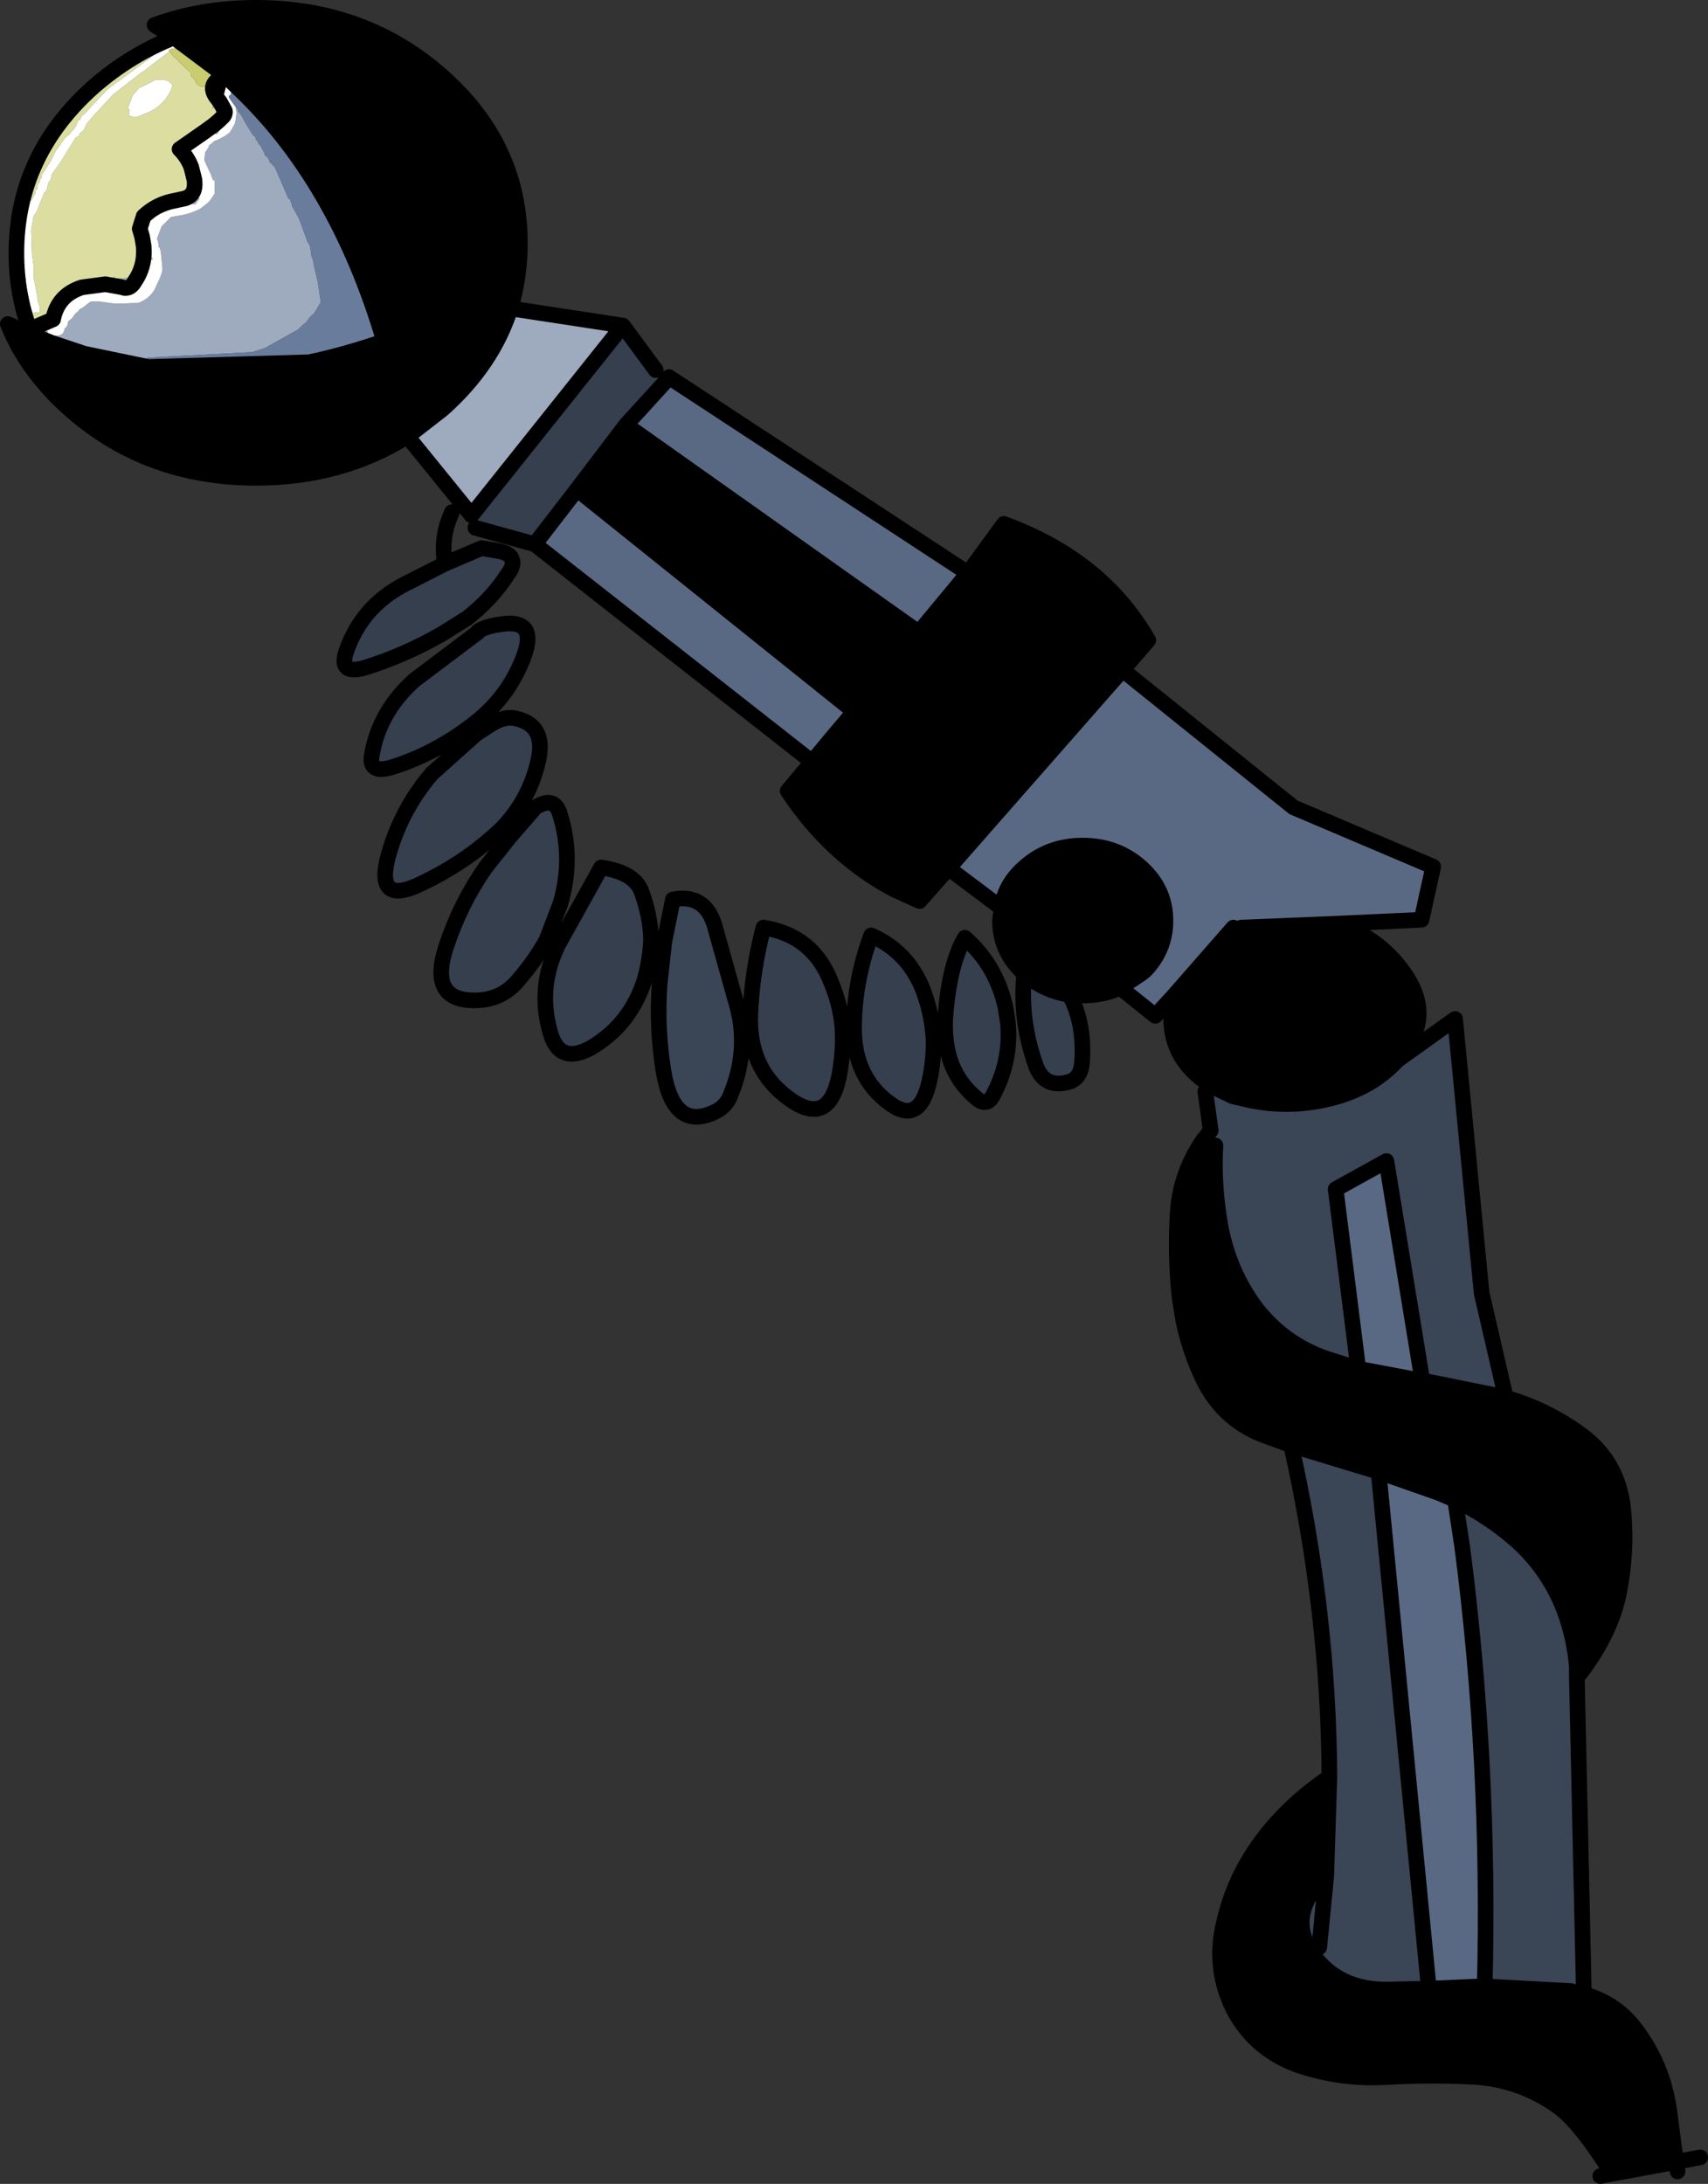 <?xml version="1.0" encoding="UTF-8" standalone="no"?>
<svg xmlns:xlink="http://www.w3.org/1999/xlink" height="139.85px" width="109.4px" xmlns="http://www.w3.org/2000/svg">
  <rect width="100%" height="100%" fill="#333333" stroke="none"/>
  <g transform="matrix(1.0, 0.0, 0.0, 1.0, 54.7, 69.9)">
    <path d="M4.15 -29.4 L7.3 -33.2 9.6 -36.35 Q15.9 -34.05 18.85 -28.9 L17.2 -27.0 6.05 -14.3 4.2 -12.2 2.55 -12.95 Q-1.5 -15.1 -4.25 -19.25 L-2.7 -21.1 0.0 -24.35 4.15 -29.4 0.0 -24.35 -0.45 -24.7 -17.35 -38.25 -17.75 -38.55 -14.6 -42.7 -14.2 -42.4 4.15 -29.4 M9.45 -11.75 Q9.65 -13.25 10.9 -14.35 12.45 -15.75 14.65 -15.75 16.85 -15.75 18.4 -14.35 19.95 -12.95 19.95 -10.95 19.95 -9.1 18.65 -7.75 L18.4 -7.55 17.05 -6.65 Q15.95 -6.15 14.65 -6.15 L13.8 -6.2 Q12.15 -6.45 10.9 -7.55 9.35 -8.95 9.35 -10.95 L9.45 -11.75 M20.45 -6.1 L24.3 -10.5 24.8 -10.5 30.95 -10.75 Q33.8 -9.8 35.4 -7.35 37.05 -4.8 35.15 -2.4 L34.8 -2.0 Q33.15 -0.2 30.5 0.45 27.7 1.15 24.9 0.45 L24.25 0.3 22.8 -0.4 22.15 -0.9 Q19.8 -2.8 20.45 -6.1 M41.75 19.6 Q44.35 20.35 46.55 21.95 48.9 23.65 49.25 26.6 49.55 29.35 49.0 32.1 48.5 34.6 46.6 37.15 L46.3 37.15 46.3 37.0 46.3 36.85 Q46.15 34.95 45.45 33.1 44.4 30.45 42.25 28.6 40.55 27.15 38.5 26.15 L37.45 25.7 33.6 24.35 31.95 23.85 28.0 22.65 26.5 22.1 Q23.7 21.15 22.35 18.4 21.5 16.6 21.1 14.7 L20.85 13.15 Q20.55 10.35 20.75 7.55 20.95 5.15 22.4 3.05 L22.5 2.95 23.15 3.45 Q23.0 6.05 23.5 8.75 24.05 11.55 25.7 13.8 27.5 16.15 30.25 17.1 L32.3 17.75 35.75 18.4 36.4 18.5 41.35 19.5 41.75 19.6 M46.75 57.8 Q48.95 58.4 50.25 60.3 51.9 62.6 52.25 65.5 L52.65 68.55 48.55 69.3 Q46.45 65.9 44.95 64.9 42.65 63.3 39.8 63.1 37.05 62.95 34.3 63.1 31.35 63.3 28.6 62.4 25.8 61.45 24.4 58.95 22.95 56.2 23.7 53.2 24.35 50.35 26.1 48.0 27.85 45.65 30.45 43.9 L30.25 50.2 Q27.65 52.7 29.35 55.2 31.05 57.6 34.3 57.5 L36.8 57.45 40.2 57.3 40.4 57.3 45.9 57.6 46.75 57.8 M-39.65 -64.45 L-39.9 -64.7 -40.4 -65.15 -40.55 -65.25 -43.55 -67.5 -44.8 -68.3 Q-41.8 -69.4 -38.3 -69.4 -31.3 -69.4 -26.35 -65.0 -21.4 -60.6 -21.4 -54.35 -21.4 -52.15 -22.0 -50.15 -23.15 -46.55 -26.35 -43.7 L-28.6 -41.95 -28.7 -41.9 Q-32.9 -39.3 -38.3 -39.3 -45.3 -39.3 -50.25 -43.7 -53.0 -46.15 -54.2 -49.15 L-52.65 -48.45 -51.4 -47.95 -49.3 -47.25 -45.2 -46.4 -34.95 -46.7 -34.9 -46.7 Q-32.55 -47.2 -30.1 -48.05 -33.15 -58.4 -39.65 -64.45 M-30.1 -48.05 Q-29.25 -45.15 -28.7 -41.9 -29.25 -45.15 -30.1 -48.05" fill="#000000" fill-rule="evenodd" stroke="none"/>
    <path d="M22.8 -0.4 L24.25 0.3 24.9 0.45 Q27.7 1.15 30.5 0.45 33.15 -0.2 34.8 -2.0 L38.5 -4.65 40.2 12.9 41.75 19.6 41.35 19.5 36.4 18.5 34.1 4.45 30.85 6.25 32.3 17.75 30.25 17.1 Q27.5 16.15 25.7 13.8 24.05 11.55 23.5 8.75 23.0 6.05 23.15 3.45 L22.5 2.95 22.65 2.75 22.85 2.5 22.5 0.0 22.8 -0.4 M46.3 37.5 L46.75 57.8 45.9 57.6 40.4 57.3 40.4 57.25 Q40.75 42.9 38.95 29.1 L38.5 26.15 Q40.55 27.15 42.25 28.6 44.4 30.45 45.45 33.1 46.15 34.95 46.3 36.85 L46.3 37.0 46.3 37.15 46.3 37.5 M28.0 22.65 L31.95 23.85 33.6 24.35 36.8 57.25 34.3 57.5 Q31.05 57.6 29.35 55.2 27.65 52.7 30.25 50.2 L30.45 43.9 Q30.4 33.35 28.0 22.65 M29.8 54.8 L30.25 50.2 29.8 54.8 M-12.15 -9.6 L-11.6 -12.3 Q-9.6 -12.7 -8.95 -10.7 L-7.45 -5.35 -7.3 -4.65 Q-6.9 -2.2 -7.9 0.2 -8.15 0.9 -8.8 1.25 -11.55 2.65 -12.2 -1.3 -12.65 -4.05 -12.45 -6.9 L-12.15 -9.6" fill="#3a4556" fill-rule="evenodd" stroke="none"/>
    <path d="M5.1 -3.15 Q5.1 -1.75 4.75 -0.35 4.1 2.05 2.35 0.8 -0.05 -0.9 0.0 -4.2 0.05 -7.2 1.1 -10.0 3.7 -8.85 4.6 -6.0 5.05 -4.6 5.1 -3.15 M5.9 -3.2 Q5.8 -3.95 5.85 -4.75 6.1 -8.15 7.1 -9.85 9.1 -8.1 9.7 -5.4 L9.85 -4.45 Q10.1 -2.0 8.9 0.25 8.5 1.05 7.75 0.35 6.15 -1.05 5.9 -3.2 M10.9 -7.55 Q12.15 -6.45 13.8 -6.2 14.8 -4.35 14.6 -1.8 14.5 -0.8 13.7 -0.6 12.2 -0.2 11.65 -1.65 11.15 -3.05 10.95 -4.5 10.75 -6.0 10.9 -7.55 M-14.8 -49.05 L-12.7 -46.2 -12.0 -45.55 -14.6 -42.7 -17.75 -38.55 -20.45 -35.05 -24.25 -36.1 -24.5 -36.9 -14.8 -49.05 M-26.2 -33.8 L-23.85 -34.8 -22.7 -34.6 Q-22.0 -34.45 -21.9 -34.05 -21.75 -33.7 -22.2 -33.1 -23.2 -31.55 -24.8 -30.3 L-26.4 -29.3 Q-28.75 -27.95 -31.3 -27.15 -33.0 -26.65 -32.55 -28.1 -31.6 -30.95 -28.95 -32.4 L-26.2 -33.8 M-22.05 -16.3 L-20.4 -18.2 Q-19.2 -18.95 -18.85 -17.8 -17.95 -15.0 -18.8 -12.05 L-19.7 -9.7 Q-20.45 -8.35 -21.45 -7.2 -22.45 -5.95 -24.0 -5.85 -27.35 -5.65 -26.1 -9.35 -25.2 -12.05 -23.6 -14.35 L-22.05 -16.3 M-24.2 -22.9 L-23.2 -23.55 Q-22.35 -24.05 -21.7 -23.9 -19.75 -23.5 -20.2 -21.3 -20.75 -18.7 -22.6 -16.8 L-23.15 -16.3 Q-25.2 -14.5 -27.75 -13.3 -30.75 -11.85 -29.8 -15.2 -29.0 -18.05 -27.05 -20.35 L-24.2 -22.9 M-22.45 -29.95 Q-20.35 -30.2 -21.1 -28.0 -22.1 -25.2 -24.55 -23.4 -26.85 -21.65 -29.5 -20.8 -31.05 -20.3 -30.9 -21.45 -30.45 -24.3 -28.15 -26.35 L-24.1 -29.4 -24.1 -29.45 Q-23.65 -29.8 -22.45 -29.95 M-16.2 -14.35 Q-14.15 -14.05 -13.65 -12.9 -13.05 -11.35 -13.0 -9.75 -13.05 -8.5 -13.4 -7.2 -14.3 -4.3 -16.85 -2.8 -18.95 -1.65 -19.5 -3.95 -20.25 -6.75 -18.95 -9.4 L-16.2 -14.35 M-1.45 -6.95 Q-0.9 -5.65 -0.75 -4.2 -0.65 -2.8 -0.9 -1.3 -1.55 2.65 -4.55 0.15 -6.7 -1.65 -6.65 -4.75 -6.55 -7.65 -5.8 -10.5 -2.6 -10.0 -1.45 -6.95" fill="#363f4e" fill-rule="evenodd" stroke="none"/>
    <path d="M-39.9 -64.2 Q-40.0 -64.4 -40.25 -64.4 L-40.4 -64.35 -40.55 -64.25 -40.55 -64.0 -40.5 -63.9 -40.5 -63.75 -40.4 -63.55 -40.4 -63.45 -40.35 -63.35 -40.3 -63.3 -40.25 -63.05 -40.2 -62.8 -40.2 -62.75 -40.2 -62.7 -40.15 -62.65 -40.2 -62.4 -40.25 -62.15 -40.8 -61.3 -41.0 -61.35 -41.2 -61.3 -41.5 -61.1 -41.65 -61.0 -41.75 -60.95 -41.55 -61.5 -41.0 -61.9 -41.55 -61.5 -41.5 -61.75 -41.0 -61.9 -40.65 -62.2 -40.5 -62.35 Q-40.25 -62.55 -40.3 -62.8 L-40.6 -63.35 -40.9 -63.75 -40.6 -63.35 -40.3 -62.8 Q-40.25 -62.55 -40.5 -62.35 L-40.65 -62.2 -40.65 -62.3 -40.7 -62.4 -40.4 -62.65 -40.4 -62.75 -40.45 -62.8 -41.0 -63.0 -41.1 -62.95 -40.9 -63.75 -40.7 -64.5 -40.6 -64.9 -40.55 -65.15 -40.55 -65.25 -40.4 -65.15 -39.9 -64.7 -39.65 -64.45 -39.9 -64.2 M-42.5 -60.45 L-42.5 -60.3 -42.55 -60.05 -42.55 -59.95 -42.3 -59.6 Q-42.55 -59.7 -42.8 -59.95 L-42.8 -60.05 -42.8 -60.15 -42.8 -60.2 -42.5 -60.45 M-42.3 -59.55 L-42.3 -59.4 -42.3 -59.2 -42.2 -59.15 -42.05 -59.1 -42.0 -58.95 -41.8 -58.55 -41.95 -58.5 -41.95 -58.4 -41.9 -58.3 Q-41.6 -57.7 -42.05 -57.25 L-41.95 -57.2 -41.9 -57.2 -42.2 -56.8 -42.65 -56.9 -43.0 -56.8 -43.15 -56.8 -44.05 -56.45 -44.55 -56.2 -45.4 -55.45 -45.4 -55.2 -45.4 -55.05 -45.6 -54.75 -45.75 -55.25 -45.5 -56.05 Q-44.65 -56.85 -43.5 -57.05 L-43.25 -57.55 Q-43.0 -57.5 -42.75 -57.8 -42.4 -58.1 -42.7 -58.35 L-42.7 -58.4 -42.8 -58.5 -42.45 -59.2 -42.3 -59.55 M-45.55 -54.45 L-45.3 -54.4 -45.2 -54.35 -45.15 -54.2 -45.15 -54.15 -45.15 -54.0 -45.15 -53.95 -45.1 -53.9 -45.05 -53.85 -45.05 -53.75 -45.0 -53.55 -45.0 -53.45 -44.9 -53.3 -45.05 -53.25 -45.2 -53.2 -45.25 -53.1 -45.25 -53.0 Q-45.45 -52.2 -45.95 -51.55 L-46.25 -51.4 -46.4 -51.35 -47.7 -51.25 -49.15 -51.15 -50.05 -50.7 Q-50.6 -50.45 -50.8 -49.85 L-50.8 -49.75 -51.3 -49.45 Q-51.0 -51.0 -49.45 -51.5 L-47.95 -51.7 -47.35 -52.2 -47.35 -52.15 -47.35 -52.05 -45.9 -52.15 -45.8 -52.9 -46.0 -53.6 -45.5 -54.15 -45.55 -54.45 M-51.5 -49.0 L-51.75 -48.8 -51.75 -48.9 -51.7 -48.95 -51.55 -49.0 -51.5 -49.0 M-51.75 -48.7 L-51.65 -48.7 -51.65 -48.65 -51.75 -48.7 M-51.2 -48.4 Q-50.6 -48.35 -50.55 -48.9 L-50.5 -48.9 -50.45 -48.95 -50.35 -49.15 -50.35 -49.25 -50.3 -49.35 -50.1 -49.5 -49.85 -49.85 -49.7 -49.95 -49.6 -50.1 -49.4 -50.2 -48.95 -50.55 -48.8 -50.6 -48.4 -50.6 -47.3 -50.45 -45.85 -50.5 Q-45.15 -50.75 -44.8 -51.35 L-44.55 -51.9 -44.45 -52.1 -44.3 -52.55 -44.3 -52.8 -44.4 -53.75 -44.4 -53.8 -44.45 -53.95 -44.45 -54.0 -44.5 -54.05 -44.55 -54.1 -44.55 -54.3 -44.6 -54.5 -44.65 -54.6 -44.35 -55.4 -43.75 -56.0 -43.2 -56.1 Q-42.5 -56.2 -41.85 -56.55 L-41.4 -56.9 -41.3 -57.0 -41.15 -57.2 -40.95 -57.5 -40.95 -57.75 -40.95 -58.3 -40.95 -58.35 -41.05 -58.35 -41.15 -58.6 -41.2 -58.75 -41.6 -59.6 -41.6 -59.8 -41.55 -60.15 -41.35 -60.45 -41.3 -60.6 -41.1 -60.75 -41.0 -60.85 Q-40.45 -61.05 -40.0 -61.4 L-39.9 -61.55 -39.65 -62.0 -39.6 -62.25 -39.55 -62.7 -39.6 -62.95 -39.6 -63.05 -39.45 -62.85 -39.45 -62.75 -39.3 -62.6 -39.2 -62.45 -39.05 -62.15 -38.5 -61.25 -38.45 -61.2 -38.35 -61.15 -38.3 -60.95 -38.2 -60.85 -38.2 -60.8 -38.15 -60.75 -38.15 -60.7 -38.0 -60.55 -37.8 -60.15 -37.75 -60.1 -37.75 -60.0 -37.6 -59.85 -37.45 -59.65 -37.45 -59.55 -37.2 -59.3 -37.1 -59.2 -36.25 -57.25 -36.25 -57.2 -36.15 -57.15 -36.1 -57.1 -36.1 -57.05 -36.05 -56.9 -36.0 -56.85 -36.0 -56.7 -35.9 -56.55 -35.55 -55.9 -35.4 -55.5 -35.0 -54.4 -34.9 -54.25 -34.85 -54.15 -34.8 -53.85 -34.75 -53.5 -34.65 -53.25 -34.6 -52.95 -34.35 -51.85 -34.3 -51.55 -34.15 -50.55 -34.6 -49.8 -34.8 -49.65 -35.1 -49.25 -35.3 -49.1 -35.6 -48.8 -37.75 -47.6 -38.55 -47.35 -45.2 -47.0 -45.5 -46.85 Q-45.45 -46.7 -45.2 -46.7 L-45.2 -46.4 -49.3 -47.25 -51.4 -47.95 -51.2 -48.4 M-34.95 -46.7 L-35.05 -47.2 -34.9 -46.7 -34.95 -46.7 M-22.0 -50.15 L-14.8 -49.05 -24.5 -36.9 -28.6 -41.95 -26.35 -43.7 Q-23.15 -46.55 -22.0 -50.15 M-43.5 -57.05 L-43.05 -57.15 Q-42.1 -57.3 -42.25 -58.4 L-42.45 -59.2 -42.25 -58.4 Q-42.1 -57.3 -43.05 -57.15 L-43.5 -57.05 M-47.95 -51.7 L-46.85 -51.5 Q-46.45 -51.35 -46.15 -51.75 L-45.9 -52.15 Q-45.4 -53.05 -45.5 -54.15 -45.4 -53.05 -45.9 -52.15 L-46.15 -51.75 Q-46.45 -51.35 -46.85 -51.5 L-47.95 -51.7 M-46.95 -51.0 L-47.05 -51.0 -46.7 -51.05 -46.6 -50.95 -46.7 -50.95 -46.95 -51.0" fill="#9eaabe" fill-rule="evenodd" stroke="none"/>
    <path d="M0.0 -24.35 L-2.7 -21.1 -3.05 -21.4 -0.45 -24.7 0.0 -24.35 M-11.85 -45.75 L-14.2 -42.4 -14.6 -42.7 -12.0 -45.55 -11.85 -45.75 M-50.8 -49.75 L-50.8 -49.65 -50.95 -49.5 -50.95 -49.45 -51.0 -49.35 -51.05 -49.1 -51.4 -49.05 -51.5 -49.0 -51.55 -49.0 -51.7 -48.95 -51.75 -48.9 -51.75 -48.8 -51.8 -48.75 -51.75 -48.7 -51.65 -48.65 -51.65 -48.55 -51.65 -48.5 -51.55 -48.45 -51.45 -48.4 -51.25 -48.4 -51.2 -48.4 -51.4 -47.95 -52.65 -48.45 -52.8 -48.8 -51.3 -49.45 -50.8 -49.75" fill="#8291aa" fill-rule="evenodd" stroke="none"/>
    <path d="M-40.55 -65.25 L-40.55 -65.15 -40.6 -64.9 -40.7 -64.5 -40.9 -63.75 -41.1 -62.95 -41.0 -63.0 -40.45 -62.8 -40.4 -62.75 -40.4 -62.65 -40.7 -62.4 -40.65 -62.3 -40.65 -62.2 -41.0 -61.9 -40.65 -62.2 -41.0 -61.9 -41.5 -61.75 -41.55 -61.5 -41.75 -60.95 -42.5 -60.45 -42.8 -60.2 -42.8 -60.15 -42.8 -60.05 -42.8 -59.95 Q-42.55 -59.7 -42.3 -59.6 L-42.3 -59.55 -42.45 -59.2 Q-42.7 -59.85 -43.2 -60.35 L-41.55 -61.5 -43.2 -60.35 Q-42.7 -59.85 -42.45 -59.2 L-42.8 -58.5 -42.7 -58.4 -42.7 -58.35 Q-42.4 -58.1 -42.75 -57.8 -43.0 -57.5 -43.25 -57.55 L-43.5 -57.05 Q-44.65 -56.85 -45.5 -56.05 L-45.75 -55.25 -45.6 -54.75 -45.65 -54.75 -45.65 -54.6 -45.65 -54.5 -45.55 -54.45 -45.5 -54.15 -46.0 -53.6 -45.8 -52.9 -45.9 -52.15 -47.35 -52.05 -47.35 -52.15 -47.35 -52.2 -47.95 -51.7 -49.45 -51.5 Q-51.0 -51.0 -51.3 -49.45 L-52.8 -48.8 Q-53.65 -51.1 -53.65 -53.7 -53.65 -59.95 -48.7 -64.35 -46.35 -66.4 -43.55 -67.5 L-40.55 -65.25 M-43.55 -66.8 L-43.5 -66.9 -43.45 -66.95 -43.45 -67.0 -43.75 -67.1 -43.9 -67.05 -44.9 -66.35 -45.0 -66.25 -47.25 -64.6 -47.8 -64.2 -49.3 -62.6 -49.5 -62.45 -49.55 -62.25 -49.65 -62.2 -49.7 -62.15 -49.85 -61.8 -50.25 -61.3 -50.55 -61.05 -51.15 -60.2 -51.45 -59.6 -52.05 -58.65 -52.05 -58.5 -52.15 -58.4 -52.15 -58.25 -52.2 -58.2 -52.3 -58.05 -52.3 -57.8 -52.45 -57.7 -52.45 -57.5 -52.7 -57.05 -52.85 -57.1 -53.0 -57.05 -53.15 -56.95 -53.1 -56.7 -53.05 -56.55 -53.25 -56.0 -53.25 -54.3 -53.25 -52.8 -53.05 -51.95 -53.05 -51.75 -52.8 -50.45 -52.8 -50.4 -52.8 -50.3 -52.8 -50.25 -52.75 -50.0 -52.75 -49.85 -52.15 -49.9 -52.15 -49.95 -52.15 -50.15 -52.15 -50.2 -52.2 -50.4 -52.3 -50.65 -52.3 -50.75 -52.3 -50.9 -52.55 -52.15 -52.55 -52.9 -52.65 -53.65 -52.7 -55.15 -52.55 -56.05 -52.35 -56.35 -51.85 -57.6 -51.7 -57.7 -51.7 -57.75 -51.65 -58.0 -51.55 -58.3 -51.45 -58.35 -51.45 -58.4 -51.4 -58.65 -51.3 -58.85 -51.05 -59.2 -50.8 -59.55 -49.85 -61.1 -49.7 -61.15 -49.65 -61.2 -49.6 -61.3 -49.6 -61.35 -49.35 -61.55 -49.1 -62.05 -48.95 -62.2 -48.75 -62.45 -47.45 -63.85 -45.65 -65.25 -45.5 -65.35 -43.85 -66.6 -43.55 -66.25 -42.5 -65.25 -42.45 -65.0 -42.25 -64.85 -42.15 -64.6 Q-41.85 -64.2 -41.4 -64.45 L-41.4 -64.55 -41.15 -64.65 -41.1 -64.7 -41.1 -64.75 -41.15 -64.8 -41.15 -64.85 -41.1 -64.9 -41.05 -64.95 -41.15 -65.25 -41.35 -65.5 Q-41.95 -66.35 -43.0 -66.6 L-43.55 -66.8 M-45.8 -64.25 L-46.2 -63.8 -46.5 -63.0 -46.5 -62.95 -46.4 -62.85 -46.45 -62.7 -46.45 -62.55 -46.4 -62.5 -46.4 -62.45 -45.95 -62.4 -45.1 -62.75 -44.75 -62.95 Q-43.95 -63.5 -43.65 -64.4 L-43.65 -64.45 Q-43.95 -64.85 -44.5 -64.8 L-44.55 -64.8 -44.7 -64.8 -44.85 -64.75 -44.9 -64.7 -45.8 -64.25 M-40.9 -63.75 Q-41.35 -64.45 -40.6 -64.9 -41.35 -64.45 -40.9 -63.75" fill="#dbdea0" fill-rule="evenodd" stroke="none"/>
    <path d="M7.3 -33.2 L4.15 -29.4 -14.2 -42.4 -11.85 -45.75 7.3 -33.2 M6.05 -14.3 L17.2 -27.0 28.15 -18.2 37.1 -14.4 36.35 -11.0 30.95 -10.75 24.8 -10.5 24.3 -10.5 20.45 -6.1 19.3 -4.85 17.05 -6.65 18.4 -7.55 18.65 -7.75 Q19.95 -9.1 19.95 -10.95 19.95 -12.95 18.4 -14.35 16.85 -15.75 14.65 -15.75 12.45 -15.75 10.9 -14.35 9.65 -13.25 9.45 -11.75 L6.05 -14.3 M36.4 18.5 L35.75 18.4 32.3 17.75 30.85 6.25 34.1 4.45 36.4 18.5 M33.6 24.35 L37.45 25.7 38.5 26.15 38.95 29.1 Q40.75 42.9 40.4 57.25 L36.8 57.25 33.6 24.35 M-17.75 -38.55 L-17.35 -38.25 -0.45 -24.7 -3.05 -21.4 -20.45 -35.05 -17.75 -38.55" fill="#5a6983" fill-rule="evenodd" stroke="none"/>
    <path d="M-41.75 -60.95 L-41.65 -61.0 -41.5 -61.1 -41.2 -61.3 -41.0 -61.35 -40.8 -61.3 -40.25 -62.15 -40.2 -62.4 -40.15 -62.65 -40.2 -62.7 -40.2 -62.75 -40.2 -62.8 -40.25 -63.05 -40.3 -63.3 -40.35 -63.35 -40.4 -63.45 -40.4 -63.55 -40.5 -63.75 -40.5 -63.9 -40.55 -64.0 -40.55 -64.25 -40.4 -64.35 -40.25 -64.4 Q-40.0 -64.4 -39.9 -64.2 L-39.9 -64.15 -39.9 -64.05 -39.9 -63.85 -40.05 -63.75 -40.0 -63.6 -39.6 -63.05 -39.6 -62.95 -39.55 -62.7 -39.6 -62.25 -39.65 -62.0 -39.9 -61.55 -40.0 -61.4 Q-40.45 -61.05 -41.0 -60.85 L-41.1 -60.75 -41.3 -60.6 -41.35 -60.45 -41.55 -60.15 -41.6 -59.8 -41.6 -59.6 -41.2 -58.75 -41.15 -58.6 -41.05 -58.35 -40.95 -58.35 -40.95 -58.3 -40.95 -57.75 -40.95 -57.5 -41.15 -57.2 -41.3 -57.0 -41.4 -56.9 -41.85 -56.55 Q-42.5 -56.2 -43.2 -56.1 L-43.75 -56.0 -44.35 -55.4 -44.65 -54.6 -44.6 -54.5 -44.55 -54.3 -44.55 -54.1 -44.5 -54.05 -44.45 -54.0 -44.45 -53.95 -44.4 -53.8 -44.4 -53.75 -44.3 -52.8 -44.3 -52.55 -44.45 -52.1 -44.55 -51.9 -44.8 -51.35 Q-45.15 -50.75 -45.85 -50.5 L-47.3 -50.45 -48.4 -50.6 -48.8 -50.6 -48.95 -50.55 -49.4 -50.2 -49.6 -50.1 -49.7 -49.95 -49.85 -49.85 -50.1 -49.5 -50.3 -49.35 -50.35 -49.25 -50.35 -49.15 -50.45 -48.95 -50.5 -48.9 -50.55 -48.9 Q-50.6 -48.35 -51.2 -48.4 L-51.25 -48.4 -51.45 -48.4 -51.55 -48.45 -51.65 -48.5 -51.65 -48.55 -51.65 -48.65 -51.65 -48.7 -51.75 -48.7 -51.8 -48.75 -51.75 -48.8 -51.5 -49.0 -51.4 -49.05 -51.05 -49.1 -51.0 -49.35 -50.95 -49.45 -50.95 -49.5 -50.8 -49.65 -50.8 -49.75 -50.8 -49.85 Q-50.6 -50.45 -50.05 -50.7 L-49.15 -51.15 -47.7 -51.25 -46.4 -51.35 -46.25 -51.4 -45.95 -51.55 Q-45.45 -52.2 -45.25 -53.0 L-45.25 -53.1 -45.2 -53.2 -45.05 -53.25 -44.9 -53.3 -45.0 -53.45 -45.0 -53.55 -45.05 -53.75 -45.05 -53.85 -45.1 -53.9 -45.15 -53.95 -45.15 -54.0 -45.15 -54.15 -45.15 -54.2 -45.2 -54.35 -45.3 -54.4 -45.55 -54.45 -45.6 -54.75 -45.55 -54.45 -45.65 -54.5 -45.65 -54.6 -45.65 -54.75 -45.6 -54.75 -45.4 -55.05 -45.4 -55.2 -45.4 -55.45 -44.55 -56.2 -44.05 -56.45 -43.15 -56.8 -43.0 -56.8 -42.65 -56.9 -42.2 -56.8 -41.9 -57.2 -41.95 -57.2 -42.05 -57.25 Q-41.6 -57.7 -41.9 -58.3 L-41.95 -58.4 -41.95 -58.5 -41.8 -58.55 -42.0 -58.95 -42.05 -59.1 -42.2 -59.15 -42.3 -59.2 -42.3 -59.4 -42.3 -59.55 -42.3 -59.6 -42.55 -59.95 -42.55 -60.05 -42.5 -60.3 -42.5 -60.45 -41.75 -60.95 M-43.85 -66.6 L-45.5 -65.35 -45.65 -65.25 -47.45 -63.85 -48.75 -62.45 -48.95 -62.2 -49.1 -62.05 -49.35 -61.55 -49.6 -61.35 -49.6 -61.3 -49.65 -61.2 -49.7 -61.15 -49.85 -61.1 -50.8 -59.55 -51.05 -59.2 -51.3 -58.85 -51.4 -58.65 -51.45 -58.4 -51.45 -58.35 -51.55 -58.3 -51.65 -58.0 -51.7 -57.75 -51.7 -57.7 -51.85 -57.6 -52.35 -56.35 -52.55 -56.05 -52.7 -55.15 -52.65 -53.65 -52.55 -52.9 -52.55 -52.15 -52.3 -50.9 -52.3 -50.75 -52.3 -50.65 -52.2 -50.4 -52.15 -50.2 -52.15 -50.15 -52.15 -49.95 -52.15 -49.9 -52.75 -49.85 -52.75 -50.0 -52.8 -50.25 -52.8 -50.3 -52.8 -50.4 -52.8 -50.45 -53.05 -51.75 -53.05 -51.95 -53.25 -52.8 -53.25 -54.3 -53.25 -56.0 -53.05 -56.55 -53.1 -56.7 -53.15 -56.95 -53.0 -57.05 -52.85 -57.1 -52.7 -57.05 -52.45 -57.5 -52.45 -57.7 -52.3 -57.8 -52.3 -58.05 -52.2 -58.2 -52.15 -58.25 -52.15 -58.4 -52.05 -58.5 -52.05 -58.65 -51.45 -59.6 -51.15 -60.2 -50.55 -61.05 -50.25 -61.3 -49.85 -61.8 -49.7 -62.15 -49.65 -62.2 -49.55 -62.25 -49.5 -62.45 -49.3 -62.6 -47.8 -64.2 -47.25 -64.6 -45.0 -66.25 -44.9 -66.35 -43.9 -67.05 -43.75 -67.1 -43.45 -67.0 -43.45 -66.95 -43.5 -66.9 -43.55 -66.8 -43.6 -66.8 -43.8 -66.75 -43.9 -66.65 -43.85 -66.6 M-45.8 -64.25 L-44.9 -64.7 -44.85 -64.75 -44.7 -64.8 -44.55 -64.8 -44.5 -64.8 Q-43.95 -64.85 -43.65 -64.45 L-43.65 -64.4 Q-43.95 -63.5 -44.75 -62.95 L-45.1 -62.75 -45.95 -62.4 -46.4 -62.45 -46.4 -62.5 -46.45 -62.55 -46.45 -62.7 -46.4 -62.85 -46.5 -62.95 -46.5 -63.0 -46.2 -63.8 -45.8 -64.25 M-46.95 -51.0 L-46.7 -50.95 -46.6 -50.95 -46.7 -51.05 -47.05 -51.0 -46.95 -51.0" fill="#ffffff" fill-rule="evenodd" stroke="none"/>
    <path d="M-39.9 -64.2 L-39.65 -64.45 Q-33.15 -58.4 -30.1 -48.05 -32.55 -47.2 -34.9 -46.7 L-35.05 -47.2 -34.95 -46.7 -45.2 -46.4 -45.2 -46.7 Q-45.45 -46.7 -45.5 -46.85 L-45.2 -47.0 -38.55 -47.35 -37.75 -47.6 -35.6 -48.8 -35.3 -49.1 -35.1 -49.25 -34.8 -49.65 -34.6 -49.8 -34.15 -50.55 -34.3 -51.55 -34.35 -51.85 -34.6 -52.95 -34.65 -53.25 -34.75 -53.5 -34.8 -53.85 -34.85 -54.15 -34.9 -54.25 -35.0 -54.4 -35.4 -55.5 -35.55 -55.9 -35.9 -56.55 -36.0 -56.7 -36.0 -56.85 -36.05 -56.9 -36.1 -57.05 -36.1 -57.1 -36.15 -57.15 -36.25 -57.2 -36.25 -57.25 -37.1 -59.2 -37.2 -59.3 -37.45 -59.55 -37.45 -59.65 -37.6 -59.85 -37.75 -60.0 -37.75 -60.1 -37.8 -60.15 -38.0 -60.55 -38.15 -60.7 -38.15 -60.75 -38.2 -60.8 -38.2 -60.85 -38.3 -60.95 -38.35 -61.15 -38.45 -61.2 -38.5 -61.25 -39.05 -62.15 -39.2 -62.45 -39.3 -62.6 -39.45 -62.75 -39.45 -62.85 -39.6 -63.05 -40.0 -63.6 -40.05 -63.75 -39.9 -63.85 -39.9 -64.05 -39.9 -64.15 -39.9 -64.2" fill="#6a7c9b" fill-rule="evenodd" stroke="none"/>
    <path d="M-43.55 -66.8 L-43.0 -66.6 Q-41.95 -66.35 -41.35 -65.5 L-41.15 -65.25 -41.05 -64.95 -41.1 -64.9 -41.15 -64.85 -41.15 -64.8 -41.1 -64.75 -41.1 -64.7 -41.15 -64.65 -41.4 -64.55 -41.4 -64.45 Q-41.85 -64.2 -42.15 -64.6 L-42.25 -64.85 -42.45 -65.0 -42.5 -65.25 -43.55 -66.25 -43.85 -66.6 -43.9 -66.65 -43.8 -66.75 -43.6 -66.8 -43.55 -66.8" fill="#c9cd70" fill-rule="evenodd" stroke="none"/>
    <path d="M7.3 -33.2 L4.15 -29.4 0.0 -24.35 -2.7 -21.1 -4.25 -19.25 Q-1.5 -15.1 2.55 -12.95 L4.2 -12.2 6.05 -14.3 17.2 -27.0 18.85 -28.9 Q15.9 -34.05 9.6 -36.35 L7.3 -33.2 -11.85 -45.75 -12.0 -45.55 -14.6 -42.7 -14.2 -42.4 4.15 -29.4 M9.45 -11.75 Q9.65 -13.25 10.9 -14.35 12.45 -15.75 14.65 -15.75 16.85 -15.75 18.4 -14.35 19.95 -12.95 19.95 -10.95 19.95 -9.1 18.65 -7.75 L18.4 -7.55 17.05 -6.65 19.3 -4.85 20.45 -6.1 24.3 -10.5 M24.8 -10.5 L30.95 -10.75 36.35 -11.0 37.1 -14.4 28.15 -18.2 17.2 -27.0 M10.9 -7.55 Q9.35 -8.95 9.35 -10.95 L9.45 -11.75 6.05 -14.3 M5.9 -3.2 Q6.15 -1.05 7.75 0.35 8.5 1.05 8.9 0.25 10.1 -2.0 9.85 -4.45 L9.7 -5.4 Q9.1 -8.1 7.1 -9.85 6.1 -8.15 5.85 -4.75 5.8 -3.95 5.9 -3.2 M5.1 -3.15 Q5.05 -4.6 4.6 -6.0 3.7 -8.85 1.1 -10.0 0.05 -7.2 0.0 -4.2 -0.05 -0.9 2.35 0.8 4.1 2.05 4.75 -0.35 5.1 -1.75 5.1 -3.15 M10.9 -7.55 Q12.15 -6.45 13.8 -6.2 L14.65 -6.15 Q15.95 -6.15 17.05 -6.65 M13.8 -6.2 Q14.8 -4.35 14.6 -1.8 14.5 -0.8 13.7 -0.6 12.2 -0.2 11.65 -1.65 11.15 -3.05 10.95 -4.5 10.75 -6.0 10.9 -7.55 M20.45 -6.1 Q19.8 -2.8 22.15 -0.9 L22.8 -0.4 24.25 0.3 24.9 0.45 Q27.7 1.15 30.5 0.45 33.15 -0.2 34.8 -2.0 L35.15 -2.4 Q37.05 -4.8 35.4 -7.35 33.8 -9.8 30.95 -10.75 M34.8 -2.0 L38.5 -4.65 40.2 12.9 41.75 19.6 Q44.35 20.35 46.55 21.95 48.9 23.65 49.25 26.6 49.55 29.35 49.0 32.1 48.5 34.6 46.6 37.15 L46.3 37.5 46.75 57.8 Q48.95 58.4 50.25 60.3 51.9 62.6 52.25 65.5 L52.65 68.55 54.2 68.25 M41.75 19.6 L41.35 19.5 36.4 18.5 35.75 18.4 32.3 17.75 30.25 17.1 Q27.5 16.15 25.7 13.8 24.05 11.55 23.5 8.75 23.0 6.05 23.15 3.45 M22.5 2.95 L22.4 3.05 Q20.95 5.15 20.75 7.55 20.55 10.35 20.85 13.15 L21.1 14.7 Q21.5 16.6 22.35 18.4 23.7 21.15 26.5 22.1 L28.0 22.65 31.95 23.85 33.6 24.35 37.45 25.7 38.5 26.15 Q40.55 27.15 42.25 28.6 44.4 30.45 45.45 33.1 46.15 34.95 46.3 36.85 L46.3 37.0 46.3 37.15 46.3 37.5 M36.4 18.5 L34.1 4.45 30.85 6.25 32.3 17.75 M22.5 0.0 L22.85 2.5 22.65 2.75 22.5 2.95 M40.4 57.25 Q40.75 42.9 38.95 29.1 L38.5 26.15 M30.45 43.9 Q27.85 45.65 26.1 48.0 24.35 50.35 23.7 53.2 22.95 56.2 24.4 58.95 25.8 61.45 28.6 62.4 31.35 63.3 34.3 63.1 37.05 62.95 39.8 63.1 42.65 63.3 44.95 64.9 46.45 65.9 48.55 69.3 L52.65 68.55 52.75 69.15 M28.0 22.65 Q30.4 33.35 30.45 43.9 L30.25 50.2 29.8 54.8 M34.3 57.5 L36.8 57.45 36.8 57.25 33.6 24.35 M40.4 57.3 L40.2 57.3 36.8 57.45 M40.4 57.25 L40.4 57.3 45.9 57.6 46.75 57.8 M34.3 57.5 Q31.05 57.6 29.35 55.2 27.65 52.7 30.25 50.2 M47.8 69.45 L48.55 69.3 M-39.65 -64.45 L-39.9 -64.7 -40.4 -65.15 -40.55 -65.25 -40.55 -65.15 -40.6 -64.9 -40.7 -64.5 -40.9 -63.75 -40.6 -63.35 -40.3 -62.8 Q-40.25 -62.55 -40.5 -62.35 L-40.65 -62.2 -41.0 -61.9 -41.55 -61.5 -43.2 -60.35 Q-42.7 -59.85 -42.45 -59.2 L-42.25 -58.4 Q-42.1 -57.3 -43.05 -57.15 L-43.5 -57.05 Q-44.65 -56.85 -45.5 -56.05 L-45.75 -55.25 -45.6 -54.75 -45.55 -54.45 -45.5 -54.15 Q-45.4 -53.05 -45.9 -52.15 L-46.15 -51.75 Q-46.45 -51.35 -46.85 -51.5 L-47.95 -51.7 -49.45 -51.5 Q-51.0 -51.0 -51.3 -49.45 L-52.8 -48.8 -52.65 -48.45 -54.2 -49.15 Q-53.0 -46.15 -50.25 -43.7 -45.3 -39.3 -38.3 -39.3 -32.9 -39.3 -28.7 -41.9 -29.25 -45.15 -30.1 -48.05 -33.15 -58.4 -39.65 -64.45 M-45.2 -46.4 L-34.95 -46.7 -34.9 -46.7 Q-32.55 -47.2 -30.1 -48.05 M-43.55 -67.5 L-44.8 -68.3 Q-41.8 -69.4 -38.3 -69.4 -31.3 -69.4 -26.35 -65.0 -21.4 -60.6 -21.4 -54.35 -21.4 -52.15 -22.0 -50.15 L-14.8 -49.05 -12.7 -46.2 M-40.6 -64.9 Q-41.35 -64.45 -40.9 -63.75 M-40.55 -65.25 L-43.55 -67.5 Q-46.35 -66.4 -48.7 -64.35 -53.65 -59.95 -53.65 -53.7 -53.65 -51.1 -52.8 -48.8 M-51.4 -47.95 L-49.3 -47.25 -45.2 -46.4 M-51.4 -47.95 L-52.65 -48.45 M-17.35 -38.25 L-0.45 -24.7 M-17.75 -38.55 L-14.6 -42.7 M-28.6 -41.95 L-28.7 -41.9 M-22.0 -50.15 Q-23.15 -46.55 -26.35 -43.7 L-28.6 -41.95 -24.5 -36.9 -14.8 -49.05 M-26.2 -33.8 L-23.85 -34.8 -22.7 -34.6 Q-22.0 -34.45 -21.9 -34.05 -21.75 -33.7 -22.2 -33.1 -23.2 -31.55 -24.8 -30.3 L-26.4 -29.3 Q-28.75 -27.95 -31.3 -27.15 -33.0 -26.65 -32.55 -28.1 -31.6 -30.95 -28.95 -32.4 L-26.2 -33.8 Q-26.5 -35.5 -25.75 -37.1 M-24.25 -36.1 L-20.45 -35.05 -17.75 -38.55 M-22.45 -29.95 Q-23.65 -29.8 -24.1 -29.45 L-24.1 -29.4 -28.15 -26.35 Q-30.45 -24.3 -30.9 -21.45 -31.05 -20.3 -29.5 -20.8 -26.85 -21.65 -24.55 -23.4 -22.1 -25.2 -21.1 -28.0 -20.35 -30.2 -22.45 -29.95 M-24.2 -22.9 L-27.05 -20.35 Q-29.0 -18.05 -29.8 -15.2 -30.75 -11.85 -27.75 -13.3 -25.2 -14.5 -23.15 -16.3 L-22.6 -16.8 Q-20.75 -18.7 -20.2 -21.3 -19.75 -23.5 -21.7 -23.9 -22.35 -24.05 -23.2 -23.55 L-24.2 -22.9 M-22.05 -16.3 L-23.6 -14.35 Q-25.2 -12.05 -26.1 -9.35 -27.35 -5.65 -24.0 -5.85 -22.45 -5.95 -21.45 -7.2 -20.45 -8.35 -19.7 -9.7 L-18.8 -12.05 Q-17.95 -15.0 -18.85 -17.8 -19.2 -18.95 -20.4 -18.2 L-22.05 -16.3 M-3.05 -21.4 L-2.7 -21.1 M-16.2 -14.35 L-18.95 -9.4 Q-20.25 -6.75 -19.5 -3.95 -18.95 -1.65 -16.85 -2.8 -14.3 -4.3 -13.4 -7.2 -13.05 -8.5 -13.0 -9.75 -13.05 -11.35 -13.65 -12.9 -14.15 -14.05 -16.2 -14.35 M-12.15 -9.6 L-12.45 -6.9 Q-12.65 -4.05 -12.2 -1.3 -11.55 2.65 -8.8 1.25 -8.15 0.9 -7.9 0.2 -6.9 -2.2 -7.3 -4.65 L-7.45 -5.35 -8.95 -10.7 Q-9.6 -12.7 -11.6 -12.3 L-12.15 -9.6 M-1.45 -6.95 Q-2.6 -10.0 -5.8 -10.5 -6.55 -7.65 -6.65 -4.75 -6.7 -1.65 -4.55 0.15 -1.55 2.65 -0.9 -1.3 -0.65 -2.8 -0.75 -4.2 -0.9 -5.65 -1.45 -6.95 M-3.05 -21.4 L-20.45 -35.05" fill="none" stroke="#000000" stroke-linecap="round" stroke-linejoin="round" stroke-width="1.0"/>
  </g>
</svg>
